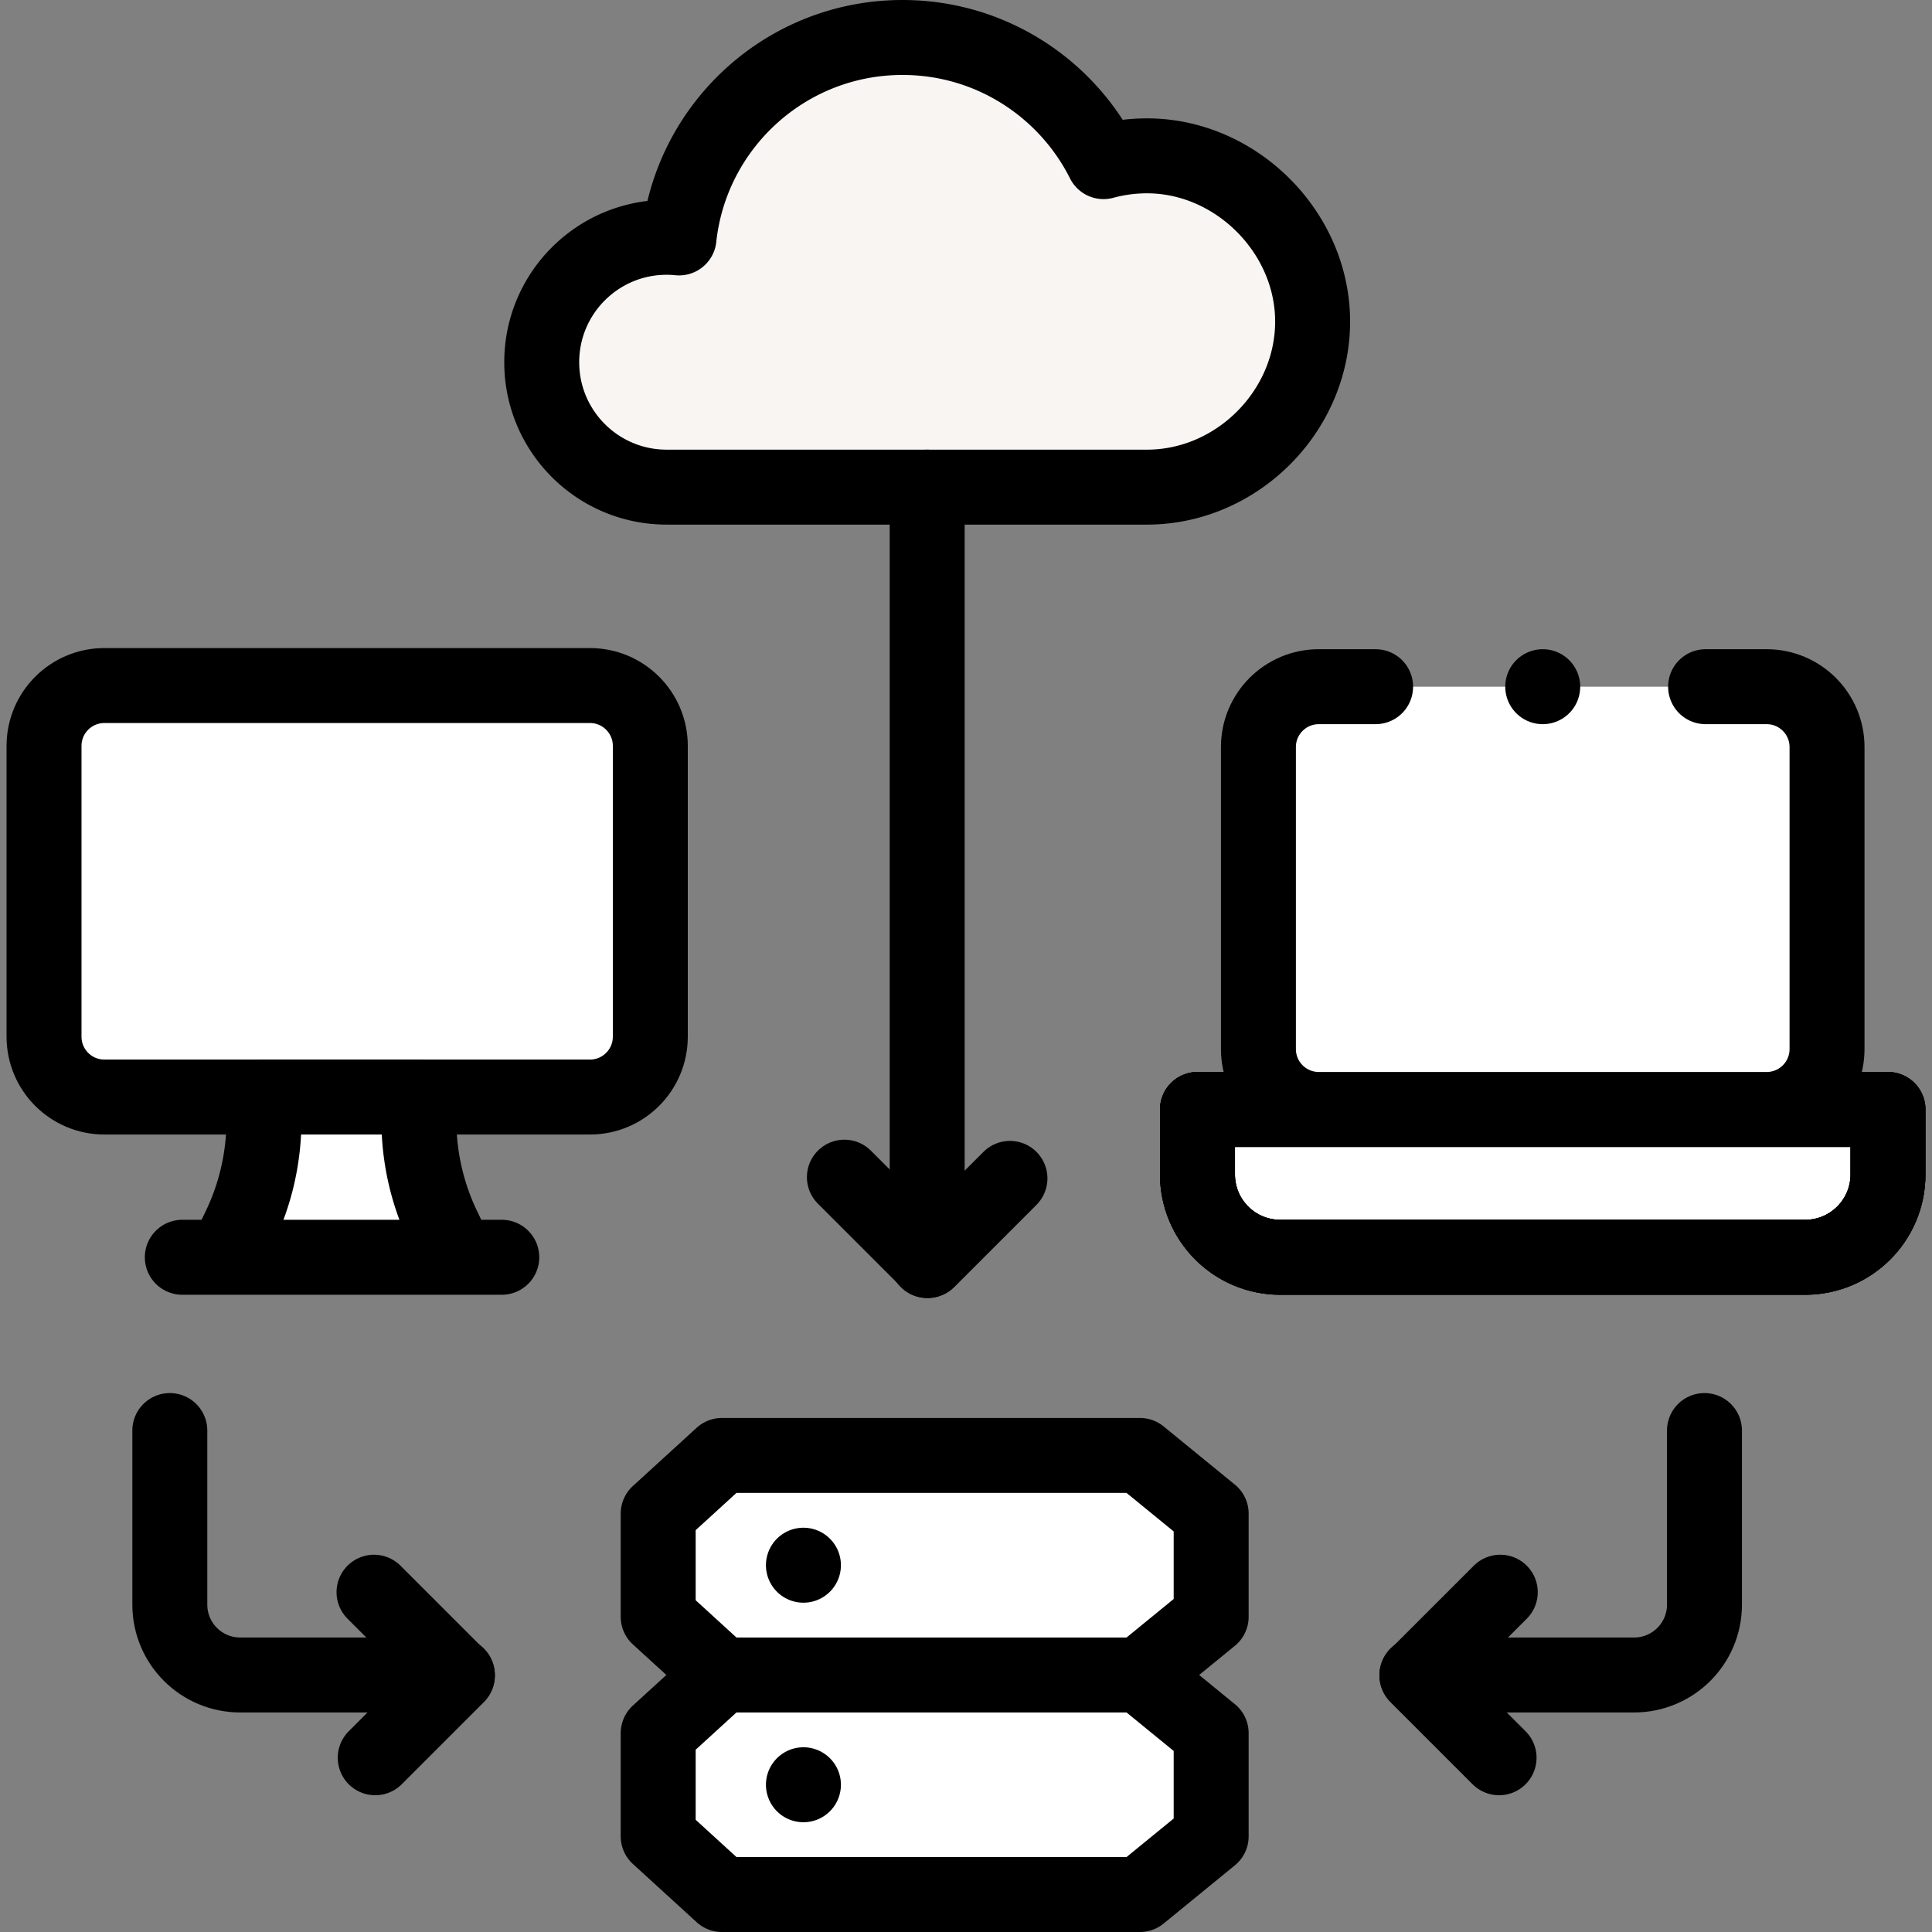 <svg xmlns="http://www.w3.org/2000/svg" version="1.1" xmlns:xlink="http://www.w3.org/1999/xlink" width="512" height="512" x="0" y="0" viewBox="0 0 515.494 515.494" style="enable-background:new 0 0 512 512" xml:space="preserve" class=""><rect x="0" y="0" width="515.494" height="515.494" fill="#808080" stroke="none"/><g><path d="M27.854 292.714h129.554c8.896 0 16.107-7.211 16.107-16.107v-77.586c0-8.896-7.212-16.107-16.107-16.107H27.854c-8.896 0-16.107 7.212-16.107 16.107v77.586c0 8.896 7.212 16.107 16.107 16.107z" style="" fill="#ffffff" data-original="#a0c8ff" opacity="1"></path><path d="M27.854 292.714h129.554c8.896 0 16.107-7.211 16.107-16.107v-77.586c0-8.896-7.212-16.107-16.107-16.107H27.854c-8.896 0-16.107 7.212-16.107 16.107v77.586c0 8.896 7.212 16.107 16.107 16.107z" style="stroke-width:20;stroke-linecap:round;stroke-linejoin:round;stroke-miterlimit:10;" fill="none" stroke="#000000" stroke-width="20" stroke-linecap="round" stroke-linejoin="round" stroke-miterlimit="10" data-original="#000000"></path><path d="M70.43 298.853v-6.139h41.338v6.139a66.116 66.116 0 0 0 6.54 28.672l3.82 7.939H60.07l3.82-7.939a66.116 66.116 0 0 0 6.54-28.672zM304.152 505.494H192.626l-17.009-15.531v-27.516l17.009-15.531h111.526l19.009 15.531v27.516z" style="" fill="#ffffff" data-original="#b7bcce" class="" opacity="1"></path><path d="M304.152 446.916H192.626l-17.009-15.531v-27.516l17.009-15.531h111.526l19.009 15.531v27.516z" style="" fill="#ffffff" data-original="#e0e7ef" class="" opacity="1"></path><path d="M341.602 335.464h140.053c12.201 0 22.091-9.891 22.091-22.091v-17.349H319.511v17.349c0 12.201 9.891 22.091 22.091 22.091zM70.43 298.853v-6.139h41.338v6.139a66.116 66.116 0 0 0 6.54 28.672l3.82 7.939H60.07l3.82-7.939a66.116 66.116 0 0 0 6.54-28.672z" style="" fill="#ffffff" data-original="#b7bcce" class="" opacity="1"></path><path d="M341.602 335.464h140.053c12.201 0 22.091-9.891 22.091-22.091v-17.349H319.511v17.349c0 12.201 9.891 22.091 22.091 22.091z" style="stroke-width:20;stroke-linecap:round;stroke-linejoin:round;stroke-miterlimit:10;" fill="none" stroke="#000000" stroke-width="20" stroke-linecap="round" stroke-linejoin="round" stroke-miterlimit="10" data-original="#000000"></path><path d="M341.602 335.464h140.053c12.201 0 22.091-9.891 22.091-22.091v-17.349H319.511v17.349c0 12.201 9.891 22.091 22.091 22.091zM70.43 298.853v-6.139h41.338v6.139a66.116 66.116 0 0 0 6.54 28.672l3.82 7.939H60.07l3.82-7.939a66.116 66.116 0 0 0 6.54-28.672zM133.882 335.464H48.644" style="stroke-width:20;stroke-linecap:round;stroke-linejoin:round;stroke-miterlimit:10;" fill="none" stroke="#000000" stroke-width="20" stroke-linecap="round" stroke-linejoin="round" stroke-miterlimit="10" data-original="#000000"></path><path d="M306.034 129.976c23.981 0 44.198-20.229 44.198-44.198 0-23.761-20.375-44.198-44.198-44.198-4.011 0-7.901.543-11.592 1.544C284.587 23.486 264.273 10 240.805 10c-30.929 0-56.387 23.414-59.632 53.486a33.27 33.27 0 0 0-3.299-.169c-18.408 0-33.329 14.922-33.329 33.329 0 18.408 14.922 33.329 33.329 33.329h128.16z" style="" fill="#f9f5f3" data-original="#f9f5f3" class=""></path><path d="M306.034 129.976c23.981 0 44.198-20.229 44.198-44.198 0-23.761-20.375-44.198-44.198-44.198-4.011 0-7.901.543-11.592 1.544C284.587 23.486 264.273 10 240.805 10c-30.929 0-56.387 23.414-59.632 53.486a33.27 33.27 0 0 0-3.299-.169c-18.408 0-33.329 14.922-33.329 33.329 0 18.408 14.922 33.329 33.329 33.329h128.16zM304.152 505.494H192.626l-17.009-15.531v-27.516l17.009-15.531h111.526l19.009 15.531v27.516zM214.37 476.205h0M304.152 446.916H192.626l-17.009-15.531v-27.516l17.009-15.531h111.526l19.009 15.531v27.516zM214.37 417.627h0" style="stroke-width:20;stroke-linecap:round;stroke-linejoin:round;stroke-miterlimit:10;" fill="none" stroke="#000000" stroke-width="20" stroke-linecap="round" stroke-linejoin="round" stroke-miterlimit="10" data-original="#000000"></path><path d="M367.039 183.222h-15.161c-8.896 0-16.107 7.212-16.107 16.107v80.587c0 8.896 7.212 16.107 16.107 16.107H471.38c8.896 0 16.107-7.212 16.107-16.107v-80.587c0-8.896-7.212-16.107-16.107-16.107H367.039z" style="" fill="#ffffff" data-original="#a0c8ff" opacity="1"></path><path d="M367.039 183.222h-15.161c-8.896 0-16.107 7.212-16.107 16.107v80.587c0 8.896 7.212 16.107 16.107 16.107H471.38c8.896 0 16.107-7.212 16.107-16.107v-80.587c0-8.896-7.212-16.107-16.107-16.107h-16.295M341.602 335.464h140.053c12.201 0 22.091-9.891 22.091-22.091v-17.349H319.511v17.349c0 12.201 9.891 22.091 22.091 22.091zM411.629 183.222h0M454.786 381.697v46.449c0 10.366-8.404 18.77-18.77 18.77h-57.962" style="stroke-width:20;stroke-linecap:round;stroke-linejoin:round;stroke-miterlimit:10;" fill="none" stroke="#000000" stroke-width="20" stroke-linecap="round" stroke-linejoin="round" stroke-miterlimit="10" data-original="#000000"></path><path d="m400.303 424.829-22.249 22.248 21.926 21.926M225.301 314.089l22.249 22.25 21.925-21.926M45.31 381.697v46.449c0 10.366 8.404 18.77 18.77 18.77h57.962" style="stroke-width:20;stroke-linecap:round;stroke-linejoin:round;stroke-miterlimit:10;" fill="none" stroke="#000000" stroke-width="20" stroke-linecap="round" stroke-linejoin="round" stroke-miterlimit="10" data-original="#000000"></path><path d="m99.793 424.829 22.249 22.248-21.926 21.926M247.388 129.976v206.363" style="stroke-width:20;stroke-linecap:round;stroke-linejoin:round;stroke-miterlimit:10;" fill="none" stroke="#000000" stroke-width="20" stroke-linecap="round" stroke-linejoin="round" stroke-miterlimit="10" data-original="#000000"></path></g></svg>